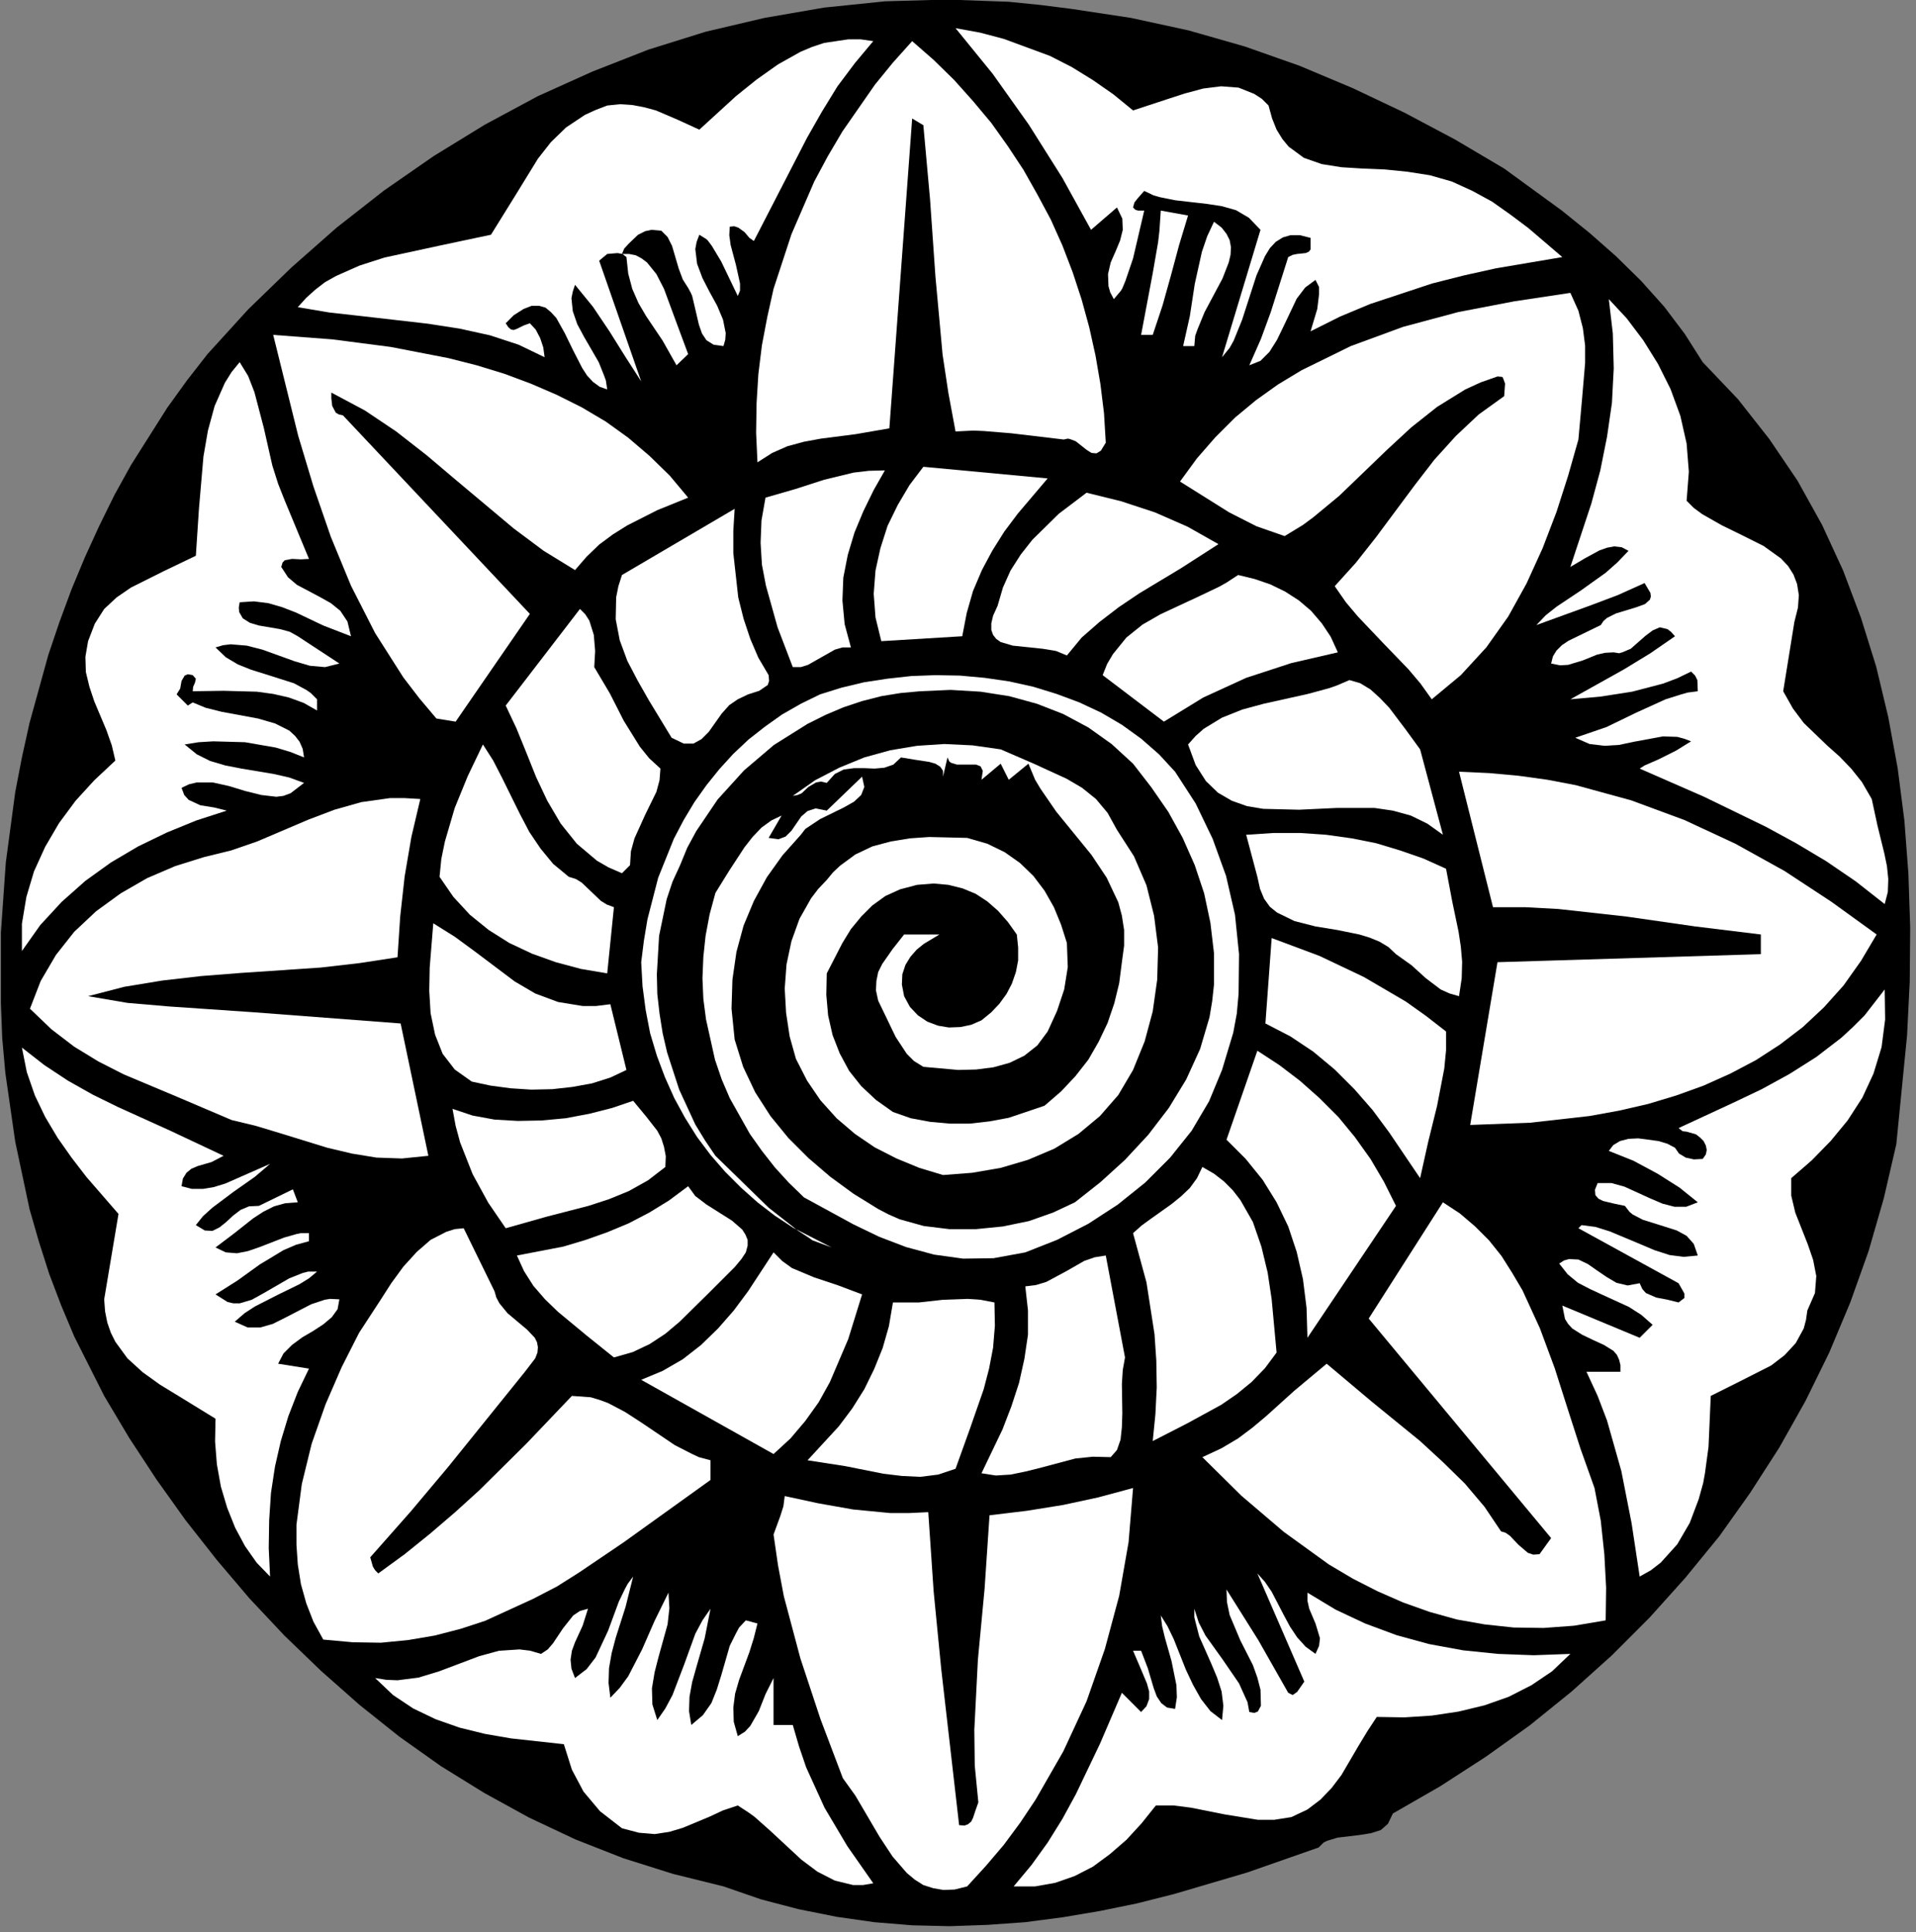 <?xml version="1.0" encoding="UTF-8" standalone="no"?>
<svg
   xmlns:dc="http://purl.org/dc/elements/1.1/"
   xmlns:cc="http://creativecommons.org/ns#"
   xmlns:rdf="http://www.w3.org/1999/02/22-rdf-syntax-ns#"
   xmlns:svg="http://www.w3.org/2000/svg"
   xmlns="http://www.w3.org/2000/svg"
   xmlns:sodipodi="http://sodipodi.sourceforge.net/DTD/sodipodi-0.dtd"
   xmlns:inkscape="http://www.inkscape.org/namespaces/inkscape"
   version="1.0"
   width="75.565mm"
   height="76.2mm"
   id="svg86"
   sodipodi:docname="CC004386.WMF">
  <rect width="100%" height="100%" fill="#808080" stroke="none"/>
  <sodipodi:namedview
     pagecolor="#ffffff"
     bordercolor="#666666"
     borderopacity="1"
     objecttolerance="10"
     gridtolerance="10"
     guidetolerance="10"
     inkscape:pageopacity="0"
     inkscape:pageshadow="2"
     inkscape:window-width="640"
     inkscape:window-height="480"
     id="namedview88" />
  <defs
     id="defs6">
    <clipPath
       clipPathUnits="userSpaceOnUse"
       id="clipWmfPath1">
      <path
         d="M 0,0 L 285.467,0 L 285.467,287.867 L 0,287.867 z"
         id="path2" />
    </clipPath>
    <pattern
       id="WMFhbasepattern"
       patternUnits="userSpaceOnUse"
       width="6"
       height="6"
       x="0"
       y="0" />
  </defs>
  <path
     style="fill:#000000;fill-rule:nonzero;fill-opacity:1;stroke:none;"
     clip-path="url(#clipWmfPath1)"
     d="  M 253.807,53.987   L 259.073,59.52   L 263.738,65.452   L 267.937,71.65   L 271.603,78.249   L 274.736,85.047   L 277.402,92.112   L 279.668,99.377   L 281.468,106.909   L 282.867,114.507   L 283.867,122.305   L 284.467,130.237   L 284.734,138.235   L 284.667,146.299   L 284.267,154.364   L 282.667,170.561   L 280.801,178.625   L 278.535,186.49   L 275.802,194.155   L 272.67,201.62   L 269.137,208.818   L 265.205,215.817   L 260.872,222.548   L 256.274,229.014   L 251.208,235.212   L 245.876,241.144   L 240.211,246.81   L 234.279,252.142   L 228.013,257.207   L 221.482,261.873   L 214.683,266.272   L 207.618,270.337   L 206.885,271.87   L 205.819,272.803   L 204.352,273.27   L 202.686,273.537   L 199.353,273.937   L 197.82,274.403   L 197.287,274.67   L 196.554,275.403   L 185.89,279.135   L 175.026,282.335   L 169.494,283.734   L 163.962,284.867   L 158.43,285.8   L 152.831,286.534   L 147.232,286.934   L 141.567,287.134   L 135.968,287   L 130.303,286.534   L 124.704,285.734   L 119.039,284.601   L 113.44,283.134   L 107.841,281.202   L 100.31,279.335   L 92.912,277.003   L 85.78,274.203   L 78.848,270.937   L 72.183,267.271   L 65.718,263.272   L 59.519,258.873   L 53.587,254.141   L 47.855,249.076   L 42.39,243.81   L 37.191,238.278   L 32.326,232.546   L 27.66,226.614   L 23.328,220.549   L 19.262,214.35   L 15.53,208.085   L 11.064,199.221   L 9.131,194.622   L 7.332,189.889   L 5.799,185.09   L 4.399,180.225   L 2.266,170.161   L 0.8,159.963   L 0.333,154.764   L 0.133,149.565   L 0.133,139.034   L 0.866,128.57   L 2.266,118.106   L 3.266,112.907   L 4.399,107.775   L 7.198,97.644   L 8.865,92.712   L 10.664,87.846   L 12.664,83.047   L 14.797,78.382   L 17.063,73.783   L 19.529,69.317   L 24.928,60.786   L 27.86,56.72   L 30.926,52.788   L 36.991,46.123   L 43.457,39.857   L 50.188,33.925   L 57.253,28.393   L 64.652,23.261   L 72.25,18.596   L 80.181,14.33   L 88.313,10.664   L 96.644,7.398   L 105.175,4.732   L 113.973,2.666   L 122.838,1.133   L 131.903,0.2   L 141.1,-0.067   L 150.365,0.267   L 155.03,0.733   L 159.763,1.333   L 168.561,2.666   L 177.159,4.532   L 185.557,6.932   L 193.688,9.798   L 201.62,13.13   L 209.351,16.796   L 216.883,20.795   L 224.214,25.128   L 232.812,31.393   L 236.945,34.725   L 240.877,38.191   L 244.61,41.857   L 248.075,45.723   L 251.141,49.788   L 253.807,53.987  z "
     id="path8" />
  <path
     style="fill:#ffffff;fill-rule:nonzero;fill-opacity:1;stroke:none;"
     clip-path="url(#clipWmfPath1)"
     d="  M 168.894,16.463   L 173.959,14.797   L 176.625,13.93   L 179.358,13.197   L 182.024,12.864   L 184.624,13.064   L 186.956,13.997   L 188.089,14.73   L 189.089,15.73   L 189.622,17.663   L 190.289,19.329   L 191.155,20.729   L 192.088,21.862   L 194.355,23.528   L 197.021,24.461   L 199.953,24.928   L 203.153,25.128   L 206.418,25.261   L 209.751,25.594   L 213.15,26.127   L 216.416,27.06   L 219.482,28.46   L 222.415,30.06   L 225.147,31.993   L 227.813,33.992   L 232.879,38.324   L 223.015,39.991   L 218.216,41.057   L 213.483,42.257   L 204.219,45.323   L 199.753,47.189   L 195.354,49.389   L 196.354,46.056   L 196.621,43.857   L 196.621,42.99   L 196.621,42.79   L 196.088,41.724   L 194.555,42.857   L 193.288,44.523   L 191.355,48.589   L 190.356,50.655   L 189.222,52.455   L 187.889,53.788   L 186.223,54.454   L 187.956,50.522   L 189.422,46.523   L 192.022,38.324   L 192.688,37.991   L 193.355,37.858   L 194.621,37.725   L 195.088,37.525   L 195.354,37.191   L 195.354,35.458   L 193.755,35.059   L 192.355,35.059   L 191.222,35.392   L 190.156,36.058   L 189.289,36.991   L 188.556,38.191   L 187.29,41.057   L 185.157,47.656   L 183.89,50.788   L 183.291,51.855   L 182.157,53.254   L 187.889,34.259   L 186.157,32.459   L 184.224,31.326   L 182.091,30.726   L 179.891,30.393   L 175.226,29.86   L 172.893,29.393   L 171.96,29.127   L 170.56,28.46   L 169.56,29.593   L 169.094,30.193   L 168.894,30.926   L 169.227,31.259   L 169.627,31.393   L 170.56,31.393   L 168.894,38.524   L 167.761,41.857   L 167.294,42.99   L 167.094,43.323   L 166.028,44.59   L 165.495,43.59   L 165.228,42.657   L 165.161,40.857   L 165.561,39.124   L 166.295,37.458   L 166.961,35.858   L 167.361,34.259   L 167.294,32.592   L 166.494,30.926   L 162.629,34.259   L 158.363,26.527   L 153.364,18.596   L 147.965,10.997   L 142.433,4.199   L 146.099,4.866   L 149.632,5.799   L 156.497,8.331   L 159.763,9.998   L 162.895,11.931   L 165.961,14.063   L 168.894,16.463  z "
     id="path10" />
  <path
     style="fill:#ffffff;fill-rule:nonzero;fill-opacity:1;stroke:none;"
     clip-path="url(#clipWmfPath1)"
     d="  M 130.17,6.132   L 127.437,9.398   L 124.838,12.864   L 122.505,16.663   L 120.305,20.529   L 112.374,35.925   L 111.707,35.458   L 110.974,34.592   L 110.041,33.925   L 109.441,33.726   L 108.775,33.792   L 108.708,35.059   L 108.908,36.525   L 109.708,39.524   L 110.308,42.257   L 110.308,43.323   L 109.974,44.123   L 107.508,38.991   L 106.109,36.658   L 105.509,35.858   L 105.309,35.658   L 104.242,34.992   L 103.842,36.058   L 103.642,37.125   L 103.909,39.324   L 104.709,41.457   L 105.775,43.523   L 106.908,45.589   L 107.775,47.656   L 108.175,49.655   L 108.108,50.655   L 107.841,51.588   L 106.375,51.388   L 105.309,50.722   L 104.642,49.722   L 104.176,48.389   L 103.509,45.523   L 103.176,44.123   L 102.976,43.657   L 102.576,42.923   L 101.776,41.657   L 101.176,40.057   L 100.177,36.658   L 99.51,35.325   L 98.577,34.392   L 97.111,34.259   L 96.178,34.459   L 95.111,34.992   L 93.711,36.325   L 93.045,37.058   L 92.712,37.858   L 93.778,37.858   L 94.778,38.058   L 95.644,38.524   L 96.444,39.124   L 97.844,40.857   L 98.977,43.057   L 100.843,48.122   L 102.576,52.788   L 100.843,54.454   L 98.777,50.788   L 96.311,47.122   L 95.178,45.19   L 94.245,43.057   L 93.645,40.791   L 93.378,38.324   L 92.778,37.858   L 92.045,37.725   L 90.512,37.858   L 89.312,38.858   L 95.578,56.854   L 93.178,53.121   L 90.845,49.389   L 88.379,45.723   L 85.713,42.457   L 85.38,43.457   L 85.18,44.456   L 85.38,46.389   L 86.047,48.322   L 87.046,50.188   L 89.246,53.987   L 90.046,55.987   L 90.312,56.72   L 90.512,58.053   L 89.379,57.653   L 88.379,56.92   L 87.513,55.987   L 86.78,54.854   L 85.447,52.255   L 84.18,49.655   L 82.914,47.389   L 82.114,46.523   L 81.314,45.856   L 80.381,45.589   L 79.248,45.589   L 78.048,46.056   L 76.582,46.989   L 75.382,48.189   L 75.782,48.789   L 76.182,49.122   L 76.582,49.189   L 77.115,48.989   L 78.048,48.522   L 78.982,48.189   L 79.848,49.122   L 80.515,50.388   L 80.981,51.788   L 81.181,53.254   L 77.315,51.388   L 73.05,49.988   L 68.517,48.989   L 63.785,48.255   L 53.921,47.122   L 49.122,46.589   L 44.39,45.789   L 45.656,44.39   L 46.989,43.19   L 48.455,42.057   L 50.122,41.124   L 53.587,39.591   L 57.32,38.391   L 65.318,36.658   L 73.183,34.992   L 76.782,29.193   L 80.181,23.661   L 82.114,21.195   L 84.38,18.996   L 87.18,17.129   L 88.779,16.396   L 90.512,15.73   L 92.445,15.53   L 94.311,15.663   L 96.044,15.996   L 97.777,16.463   L 101.043,17.863   L 104.242,19.329   L 109.708,14.33   L 112.774,11.864   L 115.973,9.598   L 119.305,7.732   L 121.038,6.998   L 122.838,6.399   L 126.437,5.865   L 128.303,5.865   L 130.17,6.132  z "
     id="path12" />
  <path
     style="fill:#ffffff;fill-rule:nonzero;fill-opacity:1;stroke:none;"
     clip-path="url(#clipWmfPath1)"
     d="  M 164.828,65.985   L 164.095,67.184   L 163.429,67.584   L 162.695,67.518   L 161.962,67.051   L 160.363,65.785   L 159.496,65.452   L 159.163,65.385   L 158.563,65.518   L 150.698,64.585   L 146.632,64.252   L 145.099,64.185   L 142.433,64.318   L 141.367,58.586   L 140.501,52.854   L 139.434,41.19   L 138.634,29.726   L 137.635,18.662   L 135.968,17.663   L 132.569,63.852   L 127.57,64.718   L 122.371,65.385   L 119.839,65.851   L 117.373,66.518   L 115.106,67.518   L 112.907,68.917   L 112.707,64.518   L 112.774,60.119   L 113.04,55.787   L 113.573,51.455   L 114.373,47.256   L 115.306,43.057   L 117.972,34.925   L 121.372,27.06   L 123.371,23.328   L 125.571,19.595   L 130.436,12.597   L 133.102,9.331   L 135.968,6.132   L 139.168,8.931   L 142.233,11.931   L 145.033,15.063   L 147.766,18.329   L 150.232,21.795   L 152.564,25.327   L 154.631,28.993   L 156.63,32.726   L 158.363,36.592   L 159.896,40.591   L 161.229,44.656   L 162.362,48.789   L 163.295,52.988   L 164.028,57.253   L 164.562,61.586   L 164.828,65.985  z "
     id="path14" />
  <path
     style="fill:#ffffff;fill-rule:nonzero;fill-opacity:1;stroke:none;"
     clip-path="url(#clipWmfPath1)"
     d="  M 177.092,32.126   L 175.759,36.525   L 174.559,40.991   L 173.293,45.523   L 171.827,49.922   L 170.094,49.922   L 171.827,40.724   L 172.626,36.125   L 172.826,34.392   L 173.026,31.393   L 177.092,32.126  z "
     id="path16" />
  <path
     style="fill:#ffffff;fill-rule:nonzero;fill-opacity:1;stroke:none;"
     clip-path="url(#clipWmfPath1)"
     d="  M 178.025,51.588   L 176.359,51.588   L 177.359,47.122   L 178.092,42.324   L 179.158,37.525   L 179.958,35.192   L 180.958,33.059   L 182.091,33.925   L 182.824,34.859   L 183.291,35.792   L 183.49,36.858   L 183.424,37.991   L 183.157,39.124   L 182.224,41.524   L 179.558,46.523   L 178.492,49.122   L 178.158,50.055   L 178.025,51.588  z "
     id="path18" />
  <path
     style="fill:#ffffff;fill-rule:nonzero;fill-opacity:1;stroke:none;"
     clip-path="url(#clipWmfPath1)"
     d="  M 235.278,65.518   L 233.745,70.917   L 232.012,76.316   L 229.946,81.714   L 227.547,86.98   L 224.814,91.912   L 221.548,96.511   L 217.749,100.643   L 213.417,104.243   L 211.751,101.91   L 209.951,99.777   L 206.219,95.911   L 202.419,91.912   L 200.62,89.779   L 198.954,87.38   L 202.086,83.914   L 205.085,80.115   L 210.884,72.317   L 213.817,68.517   L 217.016,64.985   L 220.415,61.786   L 224.214,59.053   L 224.348,57.187   L 224.081,56.454   L 223.948,56.187   L 223.215,56.12   L 220.748,56.987   L 218.416,58.053   L 214.217,60.653   L 210.351,63.719   L 206.752,67.051   L 199.62,73.916   L 195.754,77.115   L 194.221,78.249   L 191.489,79.915   L 187.29,78.449   L 183.224,76.382   L 175.892,71.783   L 178.425,68.318   L 181.158,65.185   L 184.09,62.252   L 187.223,59.653   L 190.489,57.32   L 194.021,55.187   L 201.353,51.588   L 209.151,48.722   L 217.349,46.523   L 225.681,44.923   L 234.079,43.657   L 235.278,46.323   L 235.945,48.922   L 236.278,51.521   L 236.278,54.121   L 235.812,59.586   L 235.278,65.518  z "
     id="path20" />
  <path
     style="fill:#ffffff;fill-rule:nonzero;fill-opacity:1;stroke:none;"
     clip-path="url(#clipWmfPath1)"
     d="  M 251.408,74.649   L 252.474,75.716   L 253.741,76.649   L 256.673,78.315   L 259.806,79.848   L 262.872,81.381   L 265.471,83.247   L 266.538,84.38   L 267.338,85.647   L 267.871,87.047   L 268.137,88.713   L 268.004,90.579   L 267.471,92.712   L 265.805,103.043   L 267.271,105.642   L 268.871,107.775   L 272.403,111.174   L 274.203,112.774   L 275.936,114.573   L 277.535,116.573   L 279.002,119.106   L 279.868,123.105   L 280.868,127.171   L 281.268,129.103   L 281.468,131.036   L 281.401,132.969   L 280.934,134.769   L 276.602,131.37   L 272.203,128.37   L 267.737,125.704   L 263.205,123.238   L 254.007,118.772   L 244.41,114.573   L 245.143,114.107   L 247.276,113.174   L 249.808,111.907   L 252.074,110.508   L 251.008,110.108   L 250.008,109.841   L 247.875,109.775   L 243.543,110.574   L 241.344,111.041   L 239.144,111.174   L 236.945,110.908   L 234.812,109.975   L 239.477,108.375   L 243.876,106.242   L 248.275,104.243   L 250.608,103.509   L 251.541,103.243   L 253.074,103.043   L 253.008,101.377   L 252.674,100.71   L 252.074,100.11   L 250.008,101.11   L 247.875,101.91   L 243.277,103.109   L 238.544,103.843   L 234.079,104.243   L 242.077,99.777   L 246.009,97.377   L 249.675,94.845   L 249.075,94.178   L 248.542,93.778   L 247.409,93.512   L 246.342,93.978   L 245.276,94.778   L 243.077,96.711   L 241.81,97.244   L 241.344,97.377   L 240.544,97.244   L 239.277,97.311   L 238.078,97.577   L 235.945,98.444   L 233.745,99.11   L 232.546,99.177   L 231.213,98.91   L 231.479,97.844   L 232.012,96.978   L 232.812,96.178   L 233.812,95.511   L 236.145,94.378   L 238.611,93.178   L 239.011,92.579   L 239.544,92.112   L 240.877,91.445   L 243.943,90.512   L 245.209,90.046   L 245.943,89.379   L 246.076,88.913   L 246.009,88.38   L 245.143,86.913   L 241.144,88.713   L 237.078,90.246   L 229.013,93.178   L 230.413,91.712   L 232.012,90.446   L 235.612,88.046   L 239.344,85.38   L 241.077,83.847   L 242.743,82.114   L 241.744,81.581   L 240.61,81.448   L 239.544,81.648   L 238.411,82.048   L 236.212,83.247   L 234.079,84.514   L 237.211,75.049   L 238.544,70.117   L 239.544,65.118   L 240.277,60.053   L 240.544,54.921   L 240.411,49.722   L 239.811,44.59   L 242.477,47.456   L 244.943,50.722   L 247.142,54.254   L 249.009,57.987   L 250.475,61.986   L 251.408,66.118   L 251.741,70.317   L 251.408,74.649  z "
     id="path22" />
  <path
     style="fill:#ffffff;fill-rule:nonzero;fill-opacity:1;stroke:none;"
     clip-path="url(#clipWmfPath1)"
     d="  M 102.576,74.183   L 97.977,76.049   L 93.511,78.315   L 91.379,79.648   L 89.312,81.181   L 87.446,82.981   L 85.713,84.98   L 81.048,82.114   L 76.582,78.782   L 67.917,71.517   L 63.585,67.851   L 59.053,64.318   L 54.387,61.186   L 49.388,58.52   L 49.388,59.386   L 49.522,60.519   L 50.055,61.519   L 50.522,61.786   L 51.121,61.919   L 78.982,91.512   L 67.917,107.575   L 65.051,107.109   L 62.519,104.109   L 60.119,100.977   L 55.92,94.378   L 52.321,87.313   L 49.322,80.048   L 46.722,72.517   L 44.456,64.985   L 40.724,49.922   L 49.522,50.588   L 58.253,51.721   L 66.851,53.388   L 71.05,54.454   L 75.182,55.72   L 79.115,57.187   L 82.981,58.853   L 86.713,60.719   L 90.312,62.852   L 93.645,65.252   L 96.844,67.984   L 99.843,70.917   L 102.576,74.183  z "
     id="path24" />
  <path
     style="fill:#ffffff;fill-rule:nonzero;fill-opacity:1;stroke:none;"
     clip-path="url(#clipWmfPath1)"
     d="  M 42.457,74.649   L 46.056,83.314   L 44.856,83.381   L 43.523,83.314   L 42.457,83.514   L 42.123,83.847   L 41.924,84.514   L 42.923,86.047   L 44.256,87.18   L 47.656,88.979   L 49.322,89.913   L 50.721,91.046   L 51.788,92.645   L 52.321,94.845   L 48.189,93.245   L 44.123,91.312   L 42.057,90.512   L 39.991,89.913   L 37.858,89.646   L 35.725,89.779   L 35.592,90.579   L 35.658,91.246   L 36.192,92.179   L 37.258,92.845   L 38.591,93.245   L 41.724,93.778   L 43.19,94.178   L 44.39,94.845   L 50.588,98.91   L 48.455,99.444   L 46.189,99.244   L 43.923,98.577   L 41.524,97.711   L 39.124,96.844   L 36.791,96.244   L 34.392,96.044   L 33.259,96.178   L 32.126,96.511   L 33.659,97.977   L 35.458,99.044   L 37.458,99.844   L 39.591,100.51   L 43.79,101.843   L 45.656,102.843   L 46.323,103.309   L 47.256,104.243   L 47.256,105.909   L 45.256,104.776   L 43.057,103.976   L 40.724,103.443   L 38.258,103.109   L 33.326,102.976   L 28.727,103.043   L 28.793,102.376   L 29.06,101.776   L 29.193,101.177   L 28.727,100.643   L 27.993,100.51   L 27.527,100.71   L 27.06,101.51   L 26.86,102.643   L 26.327,103.509   L 27.993,105.176   L 28.727,104.709   L 30.66,105.509   L 33.059,106.109   L 38.458,107.109   L 40.99,107.842   L 43.123,108.908   L 43.99,109.708   L 44.656,110.574   L 45.123,111.641   L 45.323,112.907   L 43.323,112.107   L 41.124,111.441   L 36.525,110.641   L 31.793,110.508   L 29.593,110.641   L 27.527,110.974   L 29.326,112.441   L 31.326,113.44   L 33.592,114.107   L 35.992,114.573   L 40.79,115.373   L 43.123,115.906   L 45.323,116.706   L 43.323,118.239   L 42.257,118.639   L 41.19,118.772   L 38.924,118.506   L 36.525,117.906   L 34.125,117.173   L 31.726,116.64   L 29.326,116.64   L 28.193,116.906   L 27.06,117.439   L 27.46,118.506   L 28.127,119.239   L 29.86,120.039   L 31.926,120.372   L 33.792,120.839   L 29.26,122.305   L 24.861,124.105   L 20.595,126.171   L 16.529,128.57   L 12.73,131.303   L 9.198,134.436   L 5.999,137.901   L 3.266,141.767   L 3.266,137.701   L 3.932,133.702   L 5.065,129.903   L 6.732,126.237   L 8.798,122.705   L 11.264,119.372   L 14.063,116.306   L 17.196,113.374   L 16.663,111.108   L 15.863,108.841   L 14.063,104.576   L 13.33,102.376   L 12.797,100.177   L 12.73,97.911   L 13.13,95.578   L 14.13,92.978   L 15.53,90.779   L 17.396,89.046   L 19.529,87.58   L 24.328,85.18   L 29.193,82.847   L 29.66,75.782   L 30.326,68.051   L 30.993,64.185   L 31.993,60.519   L 33.526,57.053   L 34.525,55.454   L 35.725,53.987   L 36.991,56.054   L 37.924,58.453   L 39.324,63.785   L 40.591,69.384   L 41.457,72.117   L 42.457,74.649  z "
     id="path26" />
  <path
     style="fill:#ffffff;fill-rule:nonzero;fill-opacity:1;stroke:none;"
     clip-path="url(#clipWmfPath1)"
     d="  M 156.164,71.317   L 151.698,76.582   L 149.698,79.248   L 147.899,82.114   L 146.366,84.98   L 145.033,88.113   L 144.1,91.379   L 143.433,94.845   L 131.369,95.578   L 130.503,92.045   L 130.236,88.513   L 130.503,85.047   L 131.236,81.714   L 132.302,78.382   L 133.835,75.249   L 135.568,72.317   L 137.635,69.584   L 156.164,71.317  z "
     id="path28" />
  <path
     style="fill:#ffffff;fill-rule:nonzero;fill-opacity:1;stroke:none;"
     clip-path="url(#clipWmfPath1)"
     d="  M 131.903,70.117   L 130.236,73.05   L 128.703,76.182   L 127.37,79.382   L 126.37,82.714   L 125.704,86.113   L 125.571,89.513   L 125.904,93.045   L 126.837,96.511   L 125.571,96.511   L 124.438,96.844   L 122.438,97.977   L 120.439,99.11   L 119.372,99.444   L 118.172,99.444   L 115.906,93.512   L 114.173,87.313   L 113.573,84.181   L 113.374,80.915   L 113.507,77.582   L 114.107,74.183   L 118.506,72.916   L 122.838,71.517   L 127.237,70.45   L 129.503,70.184   L 131.903,70.117  z "
     id="path30" />
  <path
     style="fill:#ffffff;fill-rule:nonzero;fill-opacity:1;stroke:none;"
     clip-path="url(#clipWmfPath1)"
     d="  M 181.624,81.115   L 176.026,84.714   L 169.827,88.446   L 166.761,90.512   L 163.895,92.712   L 161.229,95.045   L 159.03,97.711   L 157.43,97.044   L 155.43,96.711   L 150.965,96.244   L 149.165,95.711   L 148.499,95.245   L 148.032,94.645   L 147.766,93.912   L 147.766,92.912   L 148.032,91.779   L 148.699,90.312   L 149.498,87.58   L 150.631,85.047   L 152.164,82.648   L 153.897,80.448   L 157.83,76.582   L 161.962,73.45   L 167.094,74.716   L 172.16,76.382   L 177.025,78.515   L 181.624,81.115  z "
     id="path32" />
  <path
     style="fill:#ffffff;fill-rule:nonzero;fill-opacity:1;stroke:none;"
     clip-path="url(#clipWmfPath1)"
     d="  M 114.573,100.643   L 114.64,101.51   L 114.44,102.11   L 113.174,102.976   L 111.507,103.509   L 109.974,104.243   L 108.708,105.109   L 107.575,106.375   L 105.642,109.108   L 104.576,110.174   L 103.376,110.841   L 101.91,110.841   L 100.11,109.975   L 96.711,104.376   L 95.044,101.443   L 93.511,98.511   L 92.378,95.445   L 91.779,92.312   L 91.845,89.046   L 92.178,87.38   L 92.712,85.713   L 109.508,75.849   L 109.308,79.115   L 109.308,82.448   L 110.041,89.046   L 110.841,92.245   L 111.841,95.245   L 113.04,98.044   L 114.573,100.643  z "
     id="path34" />
  <path
     style="fill:#ffffff;fill-rule:nonzero;fill-opacity:1;stroke:none;"
     clip-path="url(#clipWmfPath1)"
     d="  M 199.42,97.244   L 192.488,98.844   L 185.757,101.043   L 179.358,103.976   L 173.493,107.575   L 164.362,100.643   L 165.028,98.977   L 165.895,97.511   L 167.894,95.045   L 170.294,93.112   L 172.96,91.579   L 178.825,88.846   L 181.758,87.446   L 182.824,86.847   L 184.557,85.713   L 187.023,86.313   L 189.356,87.113   L 191.555,88.18   L 193.621,89.513   L 195.421,91.046   L 197.021,92.912   L 198.354,94.911   L 199.42,97.244  z "
     id="path36" />
  <path
     style="fill:#ffffff;fill-rule:nonzero;fill-opacity:1;stroke:none;"
     clip-path="url(#clipWmfPath1)"
     d="  M 88.579,99.444   L 90.912,103.376   L 92.978,107.442   L 95.378,111.308   L 96.777,113.04   L 98.444,114.573   L 98.31,116.306   L 97.844,118.039   L 96.178,121.439   L 94.578,124.971   L 94.045,126.904   L 93.911,128.97   L 92.712,130.17   L 90.712,129.303   L 88.979,128.304   L 85.98,125.771   L 83.58,122.772   L 81.581,119.372   L 79.915,115.84   L 78.448,112.174   L 76.982,108.575   L 75.382,105.176   L 86.446,90.779   L 87.246,91.579   L 87.846,92.512   L 88.513,94.645   L 88.713,97.044   L 88.579,99.444  z "
     id="path38" />
  <path
     style="fill:#ffffff;fill-rule:nonzero;fill-opacity:1;stroke:none;"
     clip-path="url(#clipWmfPath1)"
     d="  M 175.159,115.04   L 178.225,119.772   L 180.758,125.038   L 182.757,130.57   L 184.09,136.368   L 184.69,142.234   L 184.624,148.166   L 184.357,151.098   L 183.824,153.964   L 182.157,159.496   L 180.225,164.162   L 177.625,168.561   L 174.426,172.56   L 170.693,176.293   L 166.628,179.558   L 162.229,182.424   L 157.563,184.824   L 152.831,186.69   L 148.099,187.557   L 143.566,187.623   L 139.234,187.023   L 135.035,185.89   L 131.036,184.357   L 127.17,182.491   L 119.839,178.492   L 117.573,176.293   L 115.506,174.026   L 113.573,171.56   L 111.774,169.028   L 108.775,163.695   L 107.575,160.896   L 106.575,157.963   L 105.242,151.965   L 104.842,148.899   L 104.709,145.833   L 104.842,142.634   L 105.175,139.501   L 105.775,136.302   L 106.642,133.103   L 108.708,129.77   L 110.974,126.304   L 112.174,124.771   L 113.507,123.371   L 114.973,122.305   L 116.506,121.572   L 114.573,124.904   L 116.04,125.104   L 117.106,124.704   L 117.972,123.838   L 118.706,122.772   L 119.439,121.705   L 120.372,120.905   L 121.572,120.505   L 123.238,120.839   L 128.503,115.773   L 128.837,117.306   L 128.37,118.506   L 127.304,119.506   L 125.771,120.372   L 122.238,122.105   L 120.638,123.171   L 120.039,123.571   L 119.372,124.438   L 116.639,127.504   L 114.307,130.77   L 112.374,134.302   L 110.841,137.968   L 109.774,141.9   L 109.175,146.033   L 109.041,150.365   L 109.508,154.964   L 110.774,159.03   L 112.574,162.829   L 114.84,166.361   L 117.506,169.627   L 120.505,172.627   L 123.771,175.426   L 127.237,177.959   L 130.903,180.225   L 132.436,181.025   L 134.102,181.758   L 137.701,182.758   L 141.5,183.224   L 145.499,183.224   L 149.498,182.824   L 153.364,182.025   L 156.963,180.758   L 160.229,179.225   L 164.028,176.226   L 167.694,172.893   L 171.16,169.161   L 174.226,165.162   L 176.825,160.896   L 178.892,156.364   L 180.291,151.632   L 180.691,149.232   L 180.958,146.766   L 180.958,142.1   L 180.425,137.568   L 179.491,133.169   L 178.092,128.97   L 176.292,124.904   L 174.159,121.039   L 171.627,117.373   L 168.894,113.84   L 165.695,110.908   L 162.229,108.442   L 158.496,106.442   L 154.564,104.909   L 150.432,103.776   L 146.166,103.109   L 141.7,102.843   L 137.168,103.043   L 134.235,103.309   L 131.369,103.776   L 128.503,104.509   L 125.704,105.442   L 123.038,106.575   L 120.372,107.908   L 115.373,111.041   L 110.907,114.84   L 106.975,119.172   L 103.776,123.905   L 102.443,126.371   L 101.376,128.97   L 100.243,131.436   L 99.377,134.036   L 98.244,139.501   L 97.91,145.233   L 97.977,148.166   L 98.31,151.098   L 98.777,154.031   L 99.443,156.897   L 101.243,162.429   L 103.642,167.628   L 105.109,170.027   L 106.642,172.293   L 114.573,180.025   L 118.906,183.424   L 120.638,184.557   L 121.105,184.891   L 123.971,185.957   L 118.239,183.024   L 115.506,181.225   L 112.907,179.225   L 110.441,177.026   L 108.108,174.693   L 105.909,172.16   L 103.909,169.494   L 102.109,166.628   L 100.51,163.695   L 99.11,160.563   L 97.91,157.364   L 96.911,154.031   L 96.244,150.565   L 95.778,147.033   L 95.578,143.433   L 95.978,140.234   L 96.511,137.035   L 98.11,130.836   L 100.443,125.038   L 101.91,122.238   L 103.509,119.572   L 105.309,117.04   L 107.242,114.64   L 109.308,112.374   L 111.574,110.241   L 114.04,108.308   L 116.573,106.509   L 119.372,104.909   L 122.238,103.509   L 125.437,102.51   L 128.77,101.71   L 132.236,101.177   L 135.835,100.777   L 139.434,100.643   L 143.1,100.71   L 146.766,101.043   L 150.432,101.576   L 154.031,102.376   L 157.497,103.443   L 160.896,104.709   L 164.162,106.242   L 167.228,108.042   L 170.094,110.108   L 172.76,112.441   L 175.159,115.04  z "
     id="path40" />
  <path
     style="fill:#ffffff;fill-rule:nonzero;fill-opacity:1;stroke:none;"
     clip-path="url(#clipWmfPath1)"
     d="  M 211.684,111.707   L 215.083,124.438   L 212.75,122.772   L 210.284,121.572   L 207.618,120.839   L 204.886,120.439   L 199.287,120.439   L 193.621,120.705   L 188.289,120.572   L 185.89,120.172   L 183.624,119.372   L 181.558,118.173   L 179.758,116.44   L 178.225,114.04   L 177.092,110.974   L 178.225,109.708   L 179.425,108.642   L 182.157,106.975   L 185.157,105.776   L 188.356,104.909   L 194.954,103.443   L 198.154,102.576   L 199.287,102.176   L 201.153,101.377   L 202.753,101.843   L 204.286,102.776   L 205.685,104.043   L 207.085,105.509   L 209.551,108.775   L 211.684,111.707  z "
     id="path42" />
  <path
     style="fill:#ffffff;fill-rule:nonzero;fill-opacity:1;stroke:none;"
     clip-path="url(#clipWmfPath1)"
     d="  M 84.78,130.703   L 85.847,131.036   L 86.713,131.57   L 88.179,132.969   L 89.579,134.302   L 90.446,134.835   L 91.512,135.235   L 90.512,145.1   L 86.58,144.433   L 82.847,143.433   L 79.315,142.167   L 75.916,140.567   L 72.85,138.635   L 70.05,136.368   L 67.584,133.702   L 65.518,130.703   L 65.785,128.037   L 66.318,125.438   L 67.784,120.439   L 69.717,115.707   L 71.983,110.974   L 73.516,113.374   L 74.849,115.973   L 77.515,121.372   L 78.915,124.038   L 80.581,126.504   L 82.447,128.77   L 84.78,130.703  z "
     id="path44" />
  <path
     style="fill:#ffffff;fill-rule:nonzero;fill-opacity:1;stroke:none;"
     clip-path="url(#clipWmfPath1)"
     d="  M 166.494,123.705   L 169.027,127.637   L 170.893,131.969   L 172.026,136.502   L 172.626,141.234   L 172.493,146.033   L 171.827,150.765   L 170.627,155.231   L 168.894,159.496   L 166.694,163.229   L 163.962,166.361   L 160.762,169.028   L 157.163,171.227   L 153.231,172.893   L 149.165,174.093   L 144.899,174.826   L 140.567,175.159   L 137.035,174.093   L 133.635,172.693   L 130.37,171.027   L 127.437,169.028   L 124.704,166.695   L 122.305,164.029   L 120.305,161.096   L 118.639,157.83   L 117.706,154.498   L 117.173,150.965   L 116.973,147.366   L 117.239,143.767   L 117.972,140.301   L 119.172,136.968   L 120.905,133.902   L 121.972,132.503   L 123.238,131.17   L 124.171,130.037   L 125.237,129.037   L 127.504,127.371   L 130.036,126.171   L 132.769,125.438   L 135.635,124.971   L 138.501,124.771   L 144.166,124.904   L 147.166,125.771   L 149.765,127.037   L 152.031,128.637   L 154.031,130.57   L 155.697,132.769   L 157.097,135.235   L 158.163,137.835   L 159.03,140.567   L 159.163,144.167   L 158.63,147.499   L 157.563,150.698   L 156.164,153.764   L 154.631,155.831   L 152.698,157.364   L 150.498,158.43   L 148.099,159.096   L 145.499,159.43   L 142.833,159.496   L 137.635,159.03   L 136.235,158.163   L 135.168,157.097   L 133.502,154.564   L 130.903,149.165   L 130.57,147.632   L 130.636,146.233   L 130.903,144.9   L 131.503,143.7   L 133.036,141.501   L 134.769,139.301   L 140.034,139.301   L 137.701,140.701   L 136.635,141.567   L 135.702,142.634   L 134.968,143.833   L 134.502,145.233   L 134.435,146.766   L 134.769,148.499   L 135.635,150.099   L 136.835,151.365   L 138.234,152.298   L 139.834,152.898   L 141.434,153.165   L 143.167,153.098   L 144.766,152.765   L 146.299,152.098   L 147.766,150.898   L 148.965,149.632   L 150.032,148.166   L 150.831,146.633   L 151.431,144.9   L 151.765,143.167   L 151.765,141.234   L 151.565,139.301   L 150.232,137.435   L 148.765,135.769   L 147.166,134.369   L 145.433,133.236   L 143.5,132.436   L 141.367,131.903   L 139.168,131.703   L 136.701,131.903   L 134.169,132.569   L 131.969,133.569   L 130.036,134.969   L 128.37,136.635   L 126.837,138.501   L 125.571,140.567   L 123.238,145.1   L 123.171,148.299   L 123.438,151.365   L 124.104,154.298   L 125.171,157.03   L 126.57,159.63   L 128.37,161.896   L 130.57,163.962   L 133.102,165.762   L 135.768,166.695   L 138.634,167.228   L 141.567,167.495   L 144.566,167.495   L 147.499,167.161   L 150.365,166.628   L 155.697,164.828   L 158.163,162.696   L 160.296,160.43   L 162.229,157.963   L 163.762,155.297   L 165.095,152.498   L 166.095,149.565   L 166.828,146.566   L 167.228,143.433   L 167.561,140.967   L 167.561,138.635   L 167.228,136.502   L 166.694,134.502   L 164.961,130.836   L 162.695,127.437   L 157.43,120.972   L 155.097,117.573   L 154.297,116.24   L 153.298,113.84   L 150.365,116.24   L 149.165,113.84   L 146.299,116.24   L 146.499,114.907   L 146.166,114.24   L 145.499,113.974   L 144.566,113.974   L 142.633,113.974   L 141.767,113.707   L 141.5,113.507   L 141.234,112.907   L 140.567,115.773   L 140.567,114.907   L 140.167,114.307   L 139.434,113.84   L 138.501,113.574   L 136.302,113.24   L 134.302,112.907   L 133.169,113.974   L 131.836,114.44   L 130.37,114.573   L 128.837,114.507   L 127.304,114.507   L 125.771,114.707   L 124.438,115.373   L 123.238,116.706   L 122.371,116.506   L 121.638,116.64   L 120.505,117.306   L 119.505,118.239   L 118.906,118.506   L 118.172,118.639   L 121.505,116.306   L 125.104,114.44   L 128.837,112.907   L 132.702,111.841   L 136.701,111.174   L 140.767,110.908   L 144.966,111.108   L 149.165,111.707   L 154.097,113.84   L 159.03,116.106   L 161.296,117.439   L 163.362,119.106   L 165.095,121.172   L 166.494,123.705  z "
     id="path46" />
  <path
     style="fill:#ffffff;fill-rule:nonzero;fill-opacity:1;stroke:none;"
     clip-path="url(#clipWmfPath1)"
     d="  M 279.735,139.301   L 277.402,143.233   L 274.803,146.899   L 271.87,150.165   L 268.737,153.098   L 265.338,155.697   L 261.739,158.03   L 257.94,160.03   L 253.941,161.829   L 249.875,163.296   L 245.676,164.562   L 241.344,165.562   L 236.945,166.361   L 228.08,167.361   L 219.149,167.695   L 223.215,143.433   L 262.472,142.234   L 262.472,139.301   L 252.674,138.101   L 242.477,136.635   L 232.279,135.502   L 227.347,135.235   L 222.548,135.235   L 217.483,115.04   L 221.948,115.24   L 226.347,115.64   L 230.679,116.24   L 234.878,117.04   L 243.143,119.306   L 251.075,122.238   L 258.673,125.771   L 266.005,129.837   L 273.003,134.436   L 279.735,139.301  z "
     id="path48" />
  <path
     style="fill:#ffffff;fill-rule:nonzero;fill-opacity:1;stroke:none;"
     clip-path="url(#clipWmfPath1)"
     d="  M 62.652,119.106   L 61.319,124.771   L 60.319,130.636   L 59.653,136.635   L 59.253,142.7   L 53.587,143.567   L 47.789,144.233   L 35.925,145.033   L 29.993,145.5   L 24.194,146.166   L 18.529,147.099   L 13.13,148.499   L 18.996,149.499   L 25.194,150.032   L 37.858,150.898   L 59.719,152.565   L 63.852,172.293   L 59.919,172.693   L 56.12,172.56   L 52.454,171.96   L 48.789,171.094   L 41.657,168.894   L 38.124,167.828   L 34.525,166.961   L 26.394,163.495   L 18.462,160.163   L 14.663,158.23   L 11.064,156.031   L 7.665,153.431   L 4.466,150.365   L 6.065,146.233   L 8.331,142.367   L 11.064,138.901   L 14.33,135.835   L 17.996,133.169   L 21.928,130.903   L 26.127,129.103   L 30.393,127.77   L 34.459,126.771   L 38.324,125.438   L 45.989,122.172   L 49.855,120.705   L 53.854,119.572   L 58.12,118.972   L 60.319,118.972   L 62.652,119.106  z "
     id="path50" />
  <path
     style="fill:#ffffff;fill-rule:nonzero;fill-opacity:1;stroke:none;"
     clip-path="url(#clipWmfPath1)"
     d="  M 215.55,129.503   L 216.483,134.436   L 217.416,138.901   L 217.749,141.101   L 217.949,143.367   L 217.882,145.833   L 217.483,148.499   L 216.083,148.099   L 214.75,147.499   L 212.55,145.833   L 210.418,143.9   L 208.085,142.234   L 206.952,141.167   L 205.619,140.368   L 204.152,139.768   L 202.619,139.301   L 199.353,138.635   L 196.088,138.101   L 192.955,137.302   L 190.356,136.035   L 189.289,135.169   L 188.423,133.969   L 187.823,132.503   L 187.423,130.703   L 185.757,124.438   L 189.822,124.171   L 193.821,124.171   L 197.687,124.438   L 201.486,124.971   L 205.152,125.704   L 208.685,126.771   L 212.15,127.97   L 215.55,129.503  z "
     id="path52" />
  <path
     style="fill:#ffffff;fill-rule:nonzero;fill-opacity:1;stroke:none;"
     clip-path="url(#clipWmfPath1)"
     d="  M 90.979,149.699   L 93.378,159.496   L 90.979,160.629   L 88.246,161.496   L 85.313,162.029   L 82.314,162.362   L 79.182,162.429   L 76.116,162.229   L 73.116,161.829   L 70.317,161.229   L 67.784,159.43   L 65.985,157.097   L 64.852,154.231   L 64.185,151.032   L 63.985,147.699   L 64.052,144.233   L 64.585,137.635   L 67.784,139.634   L 70.783,141.834   L 76.715,146.299   L 79.781,148.099   L 83.181,149.365   L 86.846,149.965   L 88.846,149.965   L 90.979,149.699  z "
     id="path54" />
  <path
     style="fill:#ffffff;fill-rule:nonzero;fill-opacity:1;stroke:none;"
     clip-path="url(#clipWmfPath1)"
     d="  M 215.55,153.764   L 215.55,156.564   L 215.283,159.296   L 214.217,164.828   L 212.884,170.227   L 211.684,175.626   L 207.085,168.828   L 204.619,165.495   L 201.886,162.362   L 198.954,159.43   L 195.754,156.764   L 192.355,154.498   L 188.623,152.565   L 189.556,139.834   L 196.687,142.5   L 203.286,145.633   L 209.551,149.299   L 212.55,151.432   L 215.55,153.764  z "
     id="path56" />
  <path
     style="fill:#ffffff;fill-rule:nonzero;fill-opacity:1;stroke:none;"
     clip-path="url(#clipWmfPath1)"
     d="  M 267.004,175.626   L 267.004,178.225   L 267.604,180.758   L 269.47,185.49   L 270.27,187.823   L 270.737,190.223   L 270.537,192.755   L 269.404,195.355   L 269.204,196.754   L 268.871,198.021   L 267.671,200.22   L 266.005,202.02   L 264.005,203.553   L 259.406,205.886   L 255.007,208.085   L 254.674,215.683   L 254.141,219.616   L 253.874,221.082   L 253.208,223.482   L 251.875,227.014   L 250.008,230.213   L 247.542,232.946   L 246.076,234.079   L 244.41,235.012   L 243.21,227.081   L 241.677,219.283   L 239.544,211.751   L 238.144,208.085   L 236.478,204.486   L 241.544,204.486   L 241.544,203.486   L 241.344,202.686   L 241.01,201.953   L 240.477,201.353   L 239.078,200.487   L 237.478,199.754   L 235.812,198.954   L 234.345,198.021   L 233.745,197.354   L 233.279,196.621   L 232.879,194.622   L 244.41,199.42   L 246.342,197.488   L 244.676,196.021   L 242.81,194.822   L 238.878,193.022   L 237.011,192.156   L 235.212,191.222   L 233.679,189.956   L 232.412,188.356   L 233.146,187.89   L 233.879,187.69   L 235.278,187.757   L 236.678,188.423   L 238.011,189.356   L 239.477,190.356   L 240.944,191.222   L 242.61,191.622   L 244.41,191.289   L 244.81,192.156   L 245.343,192.755   L 246.876,193.422   L 248.609,193.755   L 250.208,194.155   L 251.075,193.489   L 251.075,192.822   L 250.208,191.289   L 235.278,183.091   L 235.745,182.624   L 237.811,182.891   L 239.944,183.558   L 244.41,185.424   L 246.609,186.357   L 248.875,187.09   L 251.008,187.357   L 253.074,187.157   L 252.474,185.424   L 251.408,184.224   L 249.942,183.424   L 248.275,182.891   L 244.876,181.825   L 243.343,181.025   L 242.877,180.625   L 242.21,179.758   L 240.61,179.425   L 238.944,179.025   L 238.278,178.692   L 237.811,178.159   L 237.744,177.359   L 238.144,176.359   L 240.211,176.359   L 242.143,176.892   L 245.943,178.625   L 247.809,179.425   L 249.608,179.892   L 251.341,179.892   L 253.074,179.225   L 250.342,177.026   L 247.076,174.959   L 243.476,173.027   L 239.811,171.56   L 240.477,170.694   L 241.477,170.094   L 242.743,169.761   L 244.21,169.694   L 247.209,170.094   L 248.542,170.494   L 249.675,171.094   L 250.275,171.96   L 251.275,172.56   L 252.474,172.827   L 253.807,172.76   L 254.274,172.093   L 254.407,171.427   L 254.274,170.76   L 253.941,170.094   L 253.407,169.561   L 252.808,169.094   L 251.408,168.694   L 250.808,168.628   L 250.208,168.161   L 258.406,164.362   L 262.605,162.362   L 266.738,160.096   L 270.737,157.564   L 274.469,154.698   L 276.202,153.098   L 277.935,151.365   L 280.934,147.499   L 281.001,151.965   L 280.468,156.097   L 279.268,160.03   L 277.602,163.629   L 275.402,167.028   L 272.87,170.094   L 270.07,172.96   L 267.004,175.626  z "
     id="path58" />
  <path
     style="fill:#ffffff;fill-rule:nonzero;fill-opacity:1;stroke:none;"
     clip-path="url(#clipWmfPath1)"
     d="  M 33.326,172.293   L 31.526,173.227   L 29.46,173.826   L 28.527,174.226   L 27.794,174.826   L 27.26,175.693   L 27.06,176.826   L 28.593,177.226   L 30.26,177.226   L 31.859,176.959   L 33.592,176.426   L 36.925,174.959   L 40.257,173.493   L 37.991,175.426   L 34.859,177.626   L 31.659,180.025   L 30.26,181.291   L 29.193,182.624   L 30.526,183.424   L 31.659,183.491   L 32.726,182.958   L 33.725,182.158   L 34.725,181.225   L 35.858,180.358   L 37.125,179.825   L 38.591,179.758   L 43.656,177.292   L 44.39,179.225   L 42.523,179.358   L 40.857,179.825   L 39.258,180.625   L 37.725,181.625   L 34.859,183.891   L 32.126,185.957   L 33.659,186.69   L 35.325,186.823   L 36.991,186.49   L 38.724,185.89   L 42.323,184.491   L 44.19,183.957   L 44.856,183.824   L 46.056,183.824   L 46.056,185.024   L 44.123,185.557   L 42.257,186.357   L 38.724,188.49   L 35.392,190.889   L 32.126,192.955   L 33.925,194.088   L 34.792,194.288   L 35.725,194.288   L 37.525,193.755   L 39.324,192.755   L 43.123,190.556   L 45.123,189.756   L 45.923,189.556   L 47.256,189.556   L 46.056,190.556   L 44.656,191.422   L 41.39,193.022   L 37.991,194.755   L 36.458,195.755   L 34.992,197.021   L 36.925,197.888   L 38.791,197.888   L 40.657,197.354   L 42.523,196.421   L 46.389,194.422   L 48.389,193.755   L 49.189,193.622   L 50.588,193.688   L 50.322,195.155   L 49.455,196.355   L 48.189,197.421   L 46.656,198.421   L 45.056,199.354   L 43.523,200.487   L 42.257,201.753   L 41.457,203.286   L 46.056,204.019   L 44.39,207.485   L 42.99,211.084   L 41.857,214.817   L 40.99,218.616   L 40.391,222.548   L 40.124,226.614   L 40.057,230.747   L 40.257,235.012   L 38.258,232.946   L 36.525,230.48   L 35.058,227.747   L 33.859,224.748   L 32.926,221.615   L 32.326,218.283   L 32.059,214.884   L 32.126,211.484   L 26.594,208.085   L 23.861,206.419   L 21.262,204.553   L 18.996,202.486   L 17.196,200.02   L 16.529,198.687   L 15.996,197.154   L 15.663,195.488   L 15.53,193.688   L 17.663,180.958   L 12.864,175.426   L 10.664,172.56   L 8.598,169.627   L 6.732,166.495   L 5.199,163.296   L 3.999,159.83   L 3.266,156.164   L 6.598,158.763   L 10.131,161.096   L 13.797,163.162   L 17.596,165.028   L 25.394,168.561   L 33.326,172.293  z "
     id="path60" />
  <path
     style="fill:#ffffff;fill-rule:nonzero;fill-opacity:1;stroke:none;"
     clip-path="url(#clipWmfPath1)"
     d="  M 208.085,179.758   L 194.888,199.42   L 194.755,194.955   L 194.221,190.689   L 193.288,186.623   L 192.022,182.824   L 190.289,179.225   L 188.223,175.893   L 185.69,172.76   L 182.824,169.894   L 187.423,156.63   L 190.689,158.763   L 193.755,161.096   L 196.687,163.695   L 199.487,166.495   L 201.953,169.494   L 204.286,172.76   L 206.285,176.159   L 208.085,179.758  z "
     id="path62" />
  <path
     style="fill:#ffffff;fill-rule:nonzero;fill-opacity:1;stroke:none;"
     clip-path="url(#clipWmfPath1)"
     d="  M 99.177,173.96   L 96.577,175.959   L 93.711,177.559   L 90.779,178.759   L 87.713,179.758   L 81.514,181.358   L 75.382,183.091   L 72.783,179.292   L 70.45,175.026   L 68.584,170.294   L 67.917,167.828   L 67.451,165.295   L 70.45,166.295   L 73.716,166.895   L 77.182,167.095   L 80.714,167.028   L 84.314,166.695   L 87.846,166.028   L 91.245,165.162   L 94.378,164.095   L 96.311,166.428   L 97.977,168.561   L 98.577,169.694   L 98.977,170.96   L 99.243,172.36   L 99.177,173.96  z "
     id="path64" />
  <path
     style="fill:#ffffff;fill-rule:nonzero;fill-opacity:1;stroke:none;"
     clip-path="url(#clipWmfPath1)"
     d="  M 190.289,201.62   L 188.556,203.953   L 186.556,206.019   L 184.357,207.819   L 182.024,209.418   L 177.025,212.151   L 171.827,214.817   L 172.226,210.818   L 172.426,206.819   L 172.36,202.82   L 172.093,198.887   L 170.893,191.156   L 168.894,183.824   L 170.16,182.691   L 171.627,181.625   L 174.626,179.492   L 176.026,178.359   L 177.359,177.092   L 178.425,175.626   L 179.225,173.96   L 180.958,174.959   L 182.424,176.093   L 183.757,177.426   L 184.89,178.892   L 186.756,182.158   L 188.023,185.824   L 188.956,189.689   L 189.556,193.688   L 190.289,201.62  z "
     id="path66" />
  <path
     style="fill:#ffffff;fill-rule:nonzero;fill-opacity:1;stroke:none;"
     clip-path="url(#clipWmfPath1)"
     d="  M 109.508,188.89   L 105.375,193.022   L 101.31,197.021   L 99.177,198.821   L 96.844,200.354   L 94.311,201.553   L 91.512,202.353   L 87.446,199.087   L 83.181,195.555   L 81.248,193.688   L 79.515,191.689   L 78.115,189.489   L 77.049,187.157   L 83.98,185.824   L 87.313,184.824   L 90.512,183.691   L 93.711,182.358   L 96.777,180.758   L 99.71,178.959   L 102.576,176.826   L 103.642,178.292   L 105.309,179.558   L 109.108,181.958   L 110.641,183.291   L 111.107,184.024   L 111.441,184.824   L 111.441,185.69   L 111.174,186.69   L 110.508,187.69   L 109.508,188.89  z "
     id="path68" />
  <path
     style="fill:#ffffff;fill-rule:nonzero;fill-opacity:1;stroke:none;"
     clip-path="url(#clipWmfPath1)"
     d="  M 237.678,221.815   L 238.611,226.681   L 239.144,231.68   L 239.411,236.679   L 239.344,241.544   L 234.612,242.344   L 230.08,242.677   L 225.614,242.61   L 221.282,242.144   L 217.149,241.411   L 213.084,240.278   L 209.151,238.878   L 205.352,237.212   L 201.686,235.346   L 198.087,233.213   L 191.355,228.347   L 185.023,222.948   L 179.225,217.216   L 182.091,215.883   L 184.557,214.417   L 186.69,212.817   L 188.756,211.084   L 192.888,207.352   L 197.754,203.286   L 204.486,208.952   L 211.684,214.817   L 215.083,217.95   L 218.349,221.149   L 221.282,224.615   L 223.748,228.28   L 224.414,228.48   L 225.081,228.947   L 226.347,230.28   L 227.747,231.48   L 228.547,231.746   L 229.48,231.68   L 231.213,229.28   L 204.019,196.554   L 215.083,179.225   L 217.616,180.891   L 219.882,182.824   L 221.948,184.891   L 223.814,187.223   L 225.414,189.756   L 226.947,192.355   L 229.546,198.021   L 231.746,203.953   L 233.679,210.018   L 235.612,216.017   L 237.678,221.815  z "
     id="path70" />
  <path
     style="fill:#ffffff;fill-rule:nonzero;fill-opacity:1;stroke:none;"
     clip-path="url(#clipWmfPath1)"
     d="  M 73.716,192.489   L 73.983,193.422   L 74.449,194.288   L 75.649,195.755   L 78.582,198.221   L 79.715,199.42   L 80.048,200.087   L 80.181,200.82   L 80.115,201.62   L 79.781,202.486   L 78.248,204.486   L 66.851,218.616   L 61.252,225.281   L 55.187,232.146   L 55.587,233.546   L 55.92,234.079   L 56.387,234.546   L 60.319,231.68   L 64.118,228.614   L 67.851,225.414   L 71.45,222.149   L 78.448,215.217   L 85.247,208.085   L 88.046,208.285   L 89.379,208.685   L 90.646,209.152   L 93.178,210.485   L 95.644,212.084   L 100.577,215.417   L 103.176,216.75   L 104.176,217.216   L 105.909,217.683   L 105.909,220.616   L 92.912,229.947   L 86.313,234.412   L 83.78,236.012   L 83.047,236.479   L 79.448,238.345   L 72.316,241.611   L 68.651,242.81   L 64.785,243.81   L 60.852,244.477   L 56.787,244.877   L 52.588,244.81   L 48.189,244.41   L 46.722,241.744   L 45.656,239.011   L 44.856,236.145   L 44.39,233.213   L 44.19,230.28   L 44.19,227.281   L 44.989,221.215   L 46.456,215.217   L 48.522,209.352   L 50.921,203.819   L 53.521,198.687   L 56.653,193.888   L 58.32,191.289   L 60.119,188.823   L 62.119,186.623   L 64.185,184.824   L 66.518,183.624   L 67.784,183.224   L 69.117,183.091   L 73.716,192.489  z "
     id="path72" />
  <path
     style="fill:#ffffff;fill-rule:nonzero;fill-opacity:1;stroke:none;"
     clip-path="url(#clipWmfPath1)"
     d="  M 128.503,192.955   L 126.437,199.62   L 123.704,206.019   L 122.038,209.018   L 120.039,211.818   L 117.839,214.417   L 115.306,216.75   L 95.578,205.686   L 98.777,204.353   L 101.776,202.62   L 104.509,200.487   L 107.042,198.021   L 109.374,195.355   L 111.507,192.489   L 115.306,186.69   L 116.573,187.956   L 118.039,189.023   L 121.372,190.423   L 124.971,191.622   L 128.503,192.955  z "
     id="path74" />
  <path
     style="fill:#ffffff;fill-rule:nonzero;fill-opacity:1;stroke:none;"
     clip-path="url(#clipWmfPath1)"
     d="  M 167.694,202.353   L 167.361,204.219   L 167.228,206.286   L 167.294,210.685   L 167.228,212.751   L 167.028,214.617   L 166.494,216.15   L 165.561,217.216   L 162.895,217.15   L 160.296,217.416   L 155.297,218.749   L 152.898,219.349   L 150.631,219.816   L 148.432,219.949   L 146.299,219.616   L 149.432,213.084   L 150.765,209.618   L 151.898,206.152   L 152.698,202.553   L 153.231,198.954   L 153.231,195.355   L 152.831,191.756   L 154.431,191.556   L 155.964,191.089   L 158.83,189.556   L 161.629,187.956   L 163.162,187.423   L 164.828,187.157   L 167.694,202.353  z "
     id="path76" />
  <path
     style="fill:#ffffff;fill-rule:nonzero;fill-opacity:1;stroke:none;"
     clip-path="url(#clipWmfPath1)"
     d="  M 148.232,194.155   L 148.299,197.621   L 148.032,200.887   L 147.432,204.019   L 146.632,207.085   L 144.566,213.017   L 142.433,218.949   L 139.834,219.816   L 137.168,220.149   L 134.435,220.016   L 131.636,219.682   L 125.971,218.549   L 120.372,217.683   L 125.037,212.617   L 127.037,209.951   L 128.837,207.085   L 130.303,204.086   L 131.569,200.953   L 132.502,197.688   L 133.102,194.155   L 136.968,194.155   L 140.567,193.755   L 144.233,193.622   L 146.166,193.755   L 148.232,194.155  z "
     id="path78" />
  <path
     style="fill:#ffffff;fill-rule:nonzero;fill-opacity:1;stroke:none;"
     clip-path="url(#clipWmfPath1)"
     d="  M 168.894,221.815   L 168.227,229.88   L 166.828,237.878   L 164.695,245.81   L 161.962,253.608   L 158.496,261.073   L 154.364,268.271   L 152.098,271.67   L 149.632,275.003   L 146.966,278.136   L 144.166,281.202   L 142.3,281.668   L 140.634,281.735   L 139.101,281.468   L 137.635,281.002   L 136.368,280.202   L 135.168,279.202   L 133.036,276.736   L 131.103,273.803   L 129.303,270.737   L 127.504,267.671   L 125.637,265.072   L 122.305,256.274   L 119.305,247.209   L 116.839,237.945   L 115.973,233.346   L 115.306,228.747   L 116.306,226.014   L 116.773,224.548   L 116.973,223.015   L 121.905,224.081   L 127.17,225.015   L 132.702,225.548   L 135.502,225.548   L 138.368,225.414   L 139.168,237.212   L 140.301,248.809   L 142.967,272.07   L 143.766,272.137   L 144.3,271.937   L 144.766,271.537   L 145.033,271.004   L 145.433,269.804   L 145.833,268.671   L 145.299,263.206   L 145.233,257.874   L 145.766,247.409   L 146.766,236.812   L 147.499,225.881   L 153.031,225.215   L 158.43,224.348   L 163.695,223.215   L 168.894,221.815  z "
     id="path80" />
  <path
     style="fill:#ffffff;fill-rule:nonzero;fill-opacity:1;stroke:none;"
     clip-path="url(#clipWmfPath1)"
     d="  M 196.088,246.543   L 196.621,245.343   L 196.754,244.21   L 196.088,242.011   L 195.154,239.811   L 194.888,238.611   L 194.888,237.412   L 199.087,239.944   L 203.486,242.011   L 208.151,243.744   L 213.017,245.077   L 218.082,246.01   L 223.281,246.543   L 228.613,246.743   L 234.079,246.543   L 231.346,249.142   L 228.28,251.208   L 224.881,252.941   L 221.282,254.208   L 217.416,255.141   L 213.417,255.741   L 209.351,256.007   L 205.219,255.941   L 203.819,258.074   L 202.486,260.273   L 199.953,264.605   L 198.487,266.538   L 196.821,268.271   L 194.888,269.738   L 192.488,270.871   L 189.956,271.271   L 187.49,271.271   L 182.557,270.471   L 177.559,269.471   L 174.959,269.138   L 172.293,269.138   L 170.16,271.804   L 167.894,274.27   L 165.428,276.403   L 162.895,278.269   L 160.163,279.669   L 157.297,280.668   L 154.297,281.202   L 151.098,281.202   L 153.764,278.002   L 156.164,274.67   L 158.363,271.137   L 160.363,267.471   L 163.962,259.94   L 167.228,252.342   L 170.094,255.208   L 170.893,254.341   L 171.293,253.275   L 171.293,252.142   L 170.96,250.942   L 169.894,248.409   L 168.894,246.076   L 170.094,246.076   L 171.093,248.676   L 171.96,251.608   L 172.426,252.875   L 173.093,253.875   L 173.959,254.541   L 175.159,254.741   L 175.426,253.008   L 175.359,251.208   L 174.626,247.609   L 173.626,244.077   L 173.226,242.411   L 173.026,240.811   L 174.026,242.411   L 174.959,244.343   L 176.759,248.876   L 177.825,251.142   L 179.025,253.275   L 180.425,255.074   L 182.157,256.407   L 182.357,254.274   L 182.091,252.142   L 181.424,250.075   L 180.558,248.009   L 178.758,243.944   L 178.225,241.877   L 178.025,241.078   L 178.025,239.811   L 178.692,241.877   L 179.691,243.81   L 182.224,247.343   L 184.69,250.942   L 185.623,253.008   L 185.957,253.741   L 186.223,255.208   L 186.956,255.341   L 187.49,255.141   L 187.956,254.274   L 187.889,251.875   L 187.423,250.075   L 186.756,248.209   L 184.89,244.543   L 183.291,240.744   L 182.891,238.811   L 182.824,236.945   L 187.556,244.477   L 192.022,252.342   L 192.688,252.675   L 193.355,252.208   L 194.421,250.675   L 187.423,234.546   L 188.556,235.812   L 189.556,237.278   L 191.355,240.744   L 192.288,242.477   L 193.355,244.077   L 194.621,245.476   L 196.088,246.543  z "
     id="path82" />
  <path
     style="fill:#ffffff;fill-rule:nonzero;fill-opacity:1;stroke:none;"
     clip-path="url(#clipWmfPath1)"
     d="  M 90.979,253.075   L 92.378,251.608   L 93.645,249.875   L 95.711,245.876   L 97.577,241.611   L 99.643,237.412   L 99.777,239.744   L 99.51,242.144   L 98.177,246.943   L 97.577,249.276   L 97.177,251.675   L 97.244,254.075   L 97.977,256.407   L 99.177,254.674   L 100.243,252.675   L 101.976,248.143   L 103.642,243.544   L 104.709,241.544   L 105.909,239.811   L 105.042,244.21   L 103.776,248.609   L 103.176,250.742   L 102.776,252.941   L 102.709,255.074   L 103.043,257.14   L 104.776,255.674   L 106.042,253.875   L 106.842,251.875   L 107.508,249.742   L 108.775,245.343   L 109.774,243.344   L 110.174,242.61   L 111.174,241.544   L 112.907,242.011   L 112.374,244.143   L 111.707,246.276   L 110.174,250.409   L 109.574,252.475   L 109.308,254.541   L 109.374,256.674   L 109.974,258.807   L 111.041,258.14   L 111.841,257.274   L 113.107,255.074   L 114.107,252.542   L 115.306,250.142   L 115.306,257.14   L 118.172,257.14   L 119.106,260.34   L 120.172,263.472   L 122.905,269.471   L 126.304,275.203   L 130.17,280.735   L 128.637,281.002   L 127.17,281.002   L 124.438,280.335   L 121.838,279.002   L 119.439,277.202   L 114.773,272.87   L 112.44,270.804   L 111.507,270.137   L 109.974,269.138   L 107.775,269.871   L 105.775,270.804   L 101.776,272.47   L 99.777,273.07   L 97.577,273.403   L 95.244,273.203   L 92.712,272.537   L 89.446,270.004   L 86.98,267.072   L 85.247,263.806   L 84.047,260.006   L 76.182,259.14   L 72.316,258.473   L 68.517,257.54   L 64.918,256.274   L 61.586,254.674   L 58.586,252.675   L 55.92,250.142   L 57.587,250.409   L 59.253,250.475   L 62.385,250.075   L 65.451,249.142   L 68.451,248.009   L 71.45,246.876   L 74.383,246.076   L 77.449,245.876   L 79.048,246.076   L 80.648,246.543   L 81.648,245.876   L 82.447,244.943   L 83.914,242.744   L 85.447,240.811   L 86.446,240.144   L 87.646,239.811   L 86.846,242.344   L 85.713,244.81   L 85.247,246.076   L 85.047,247.409   L 85.18,248.742   L 85.713,250.142   L 87.446,248.809   L 88.779,247.076   L 90.646,243.077   L 92.245,238.745   L 93.178,236.812   L 93.578,236.079   L 94.378,235.012   L 93.245,239.545   L 91.779,244.143   L 91.179,246.41   L 90.779,248.676   L 90.712,250.875   L 90.979,253.075  z "
     id="path84" />
</svg>
